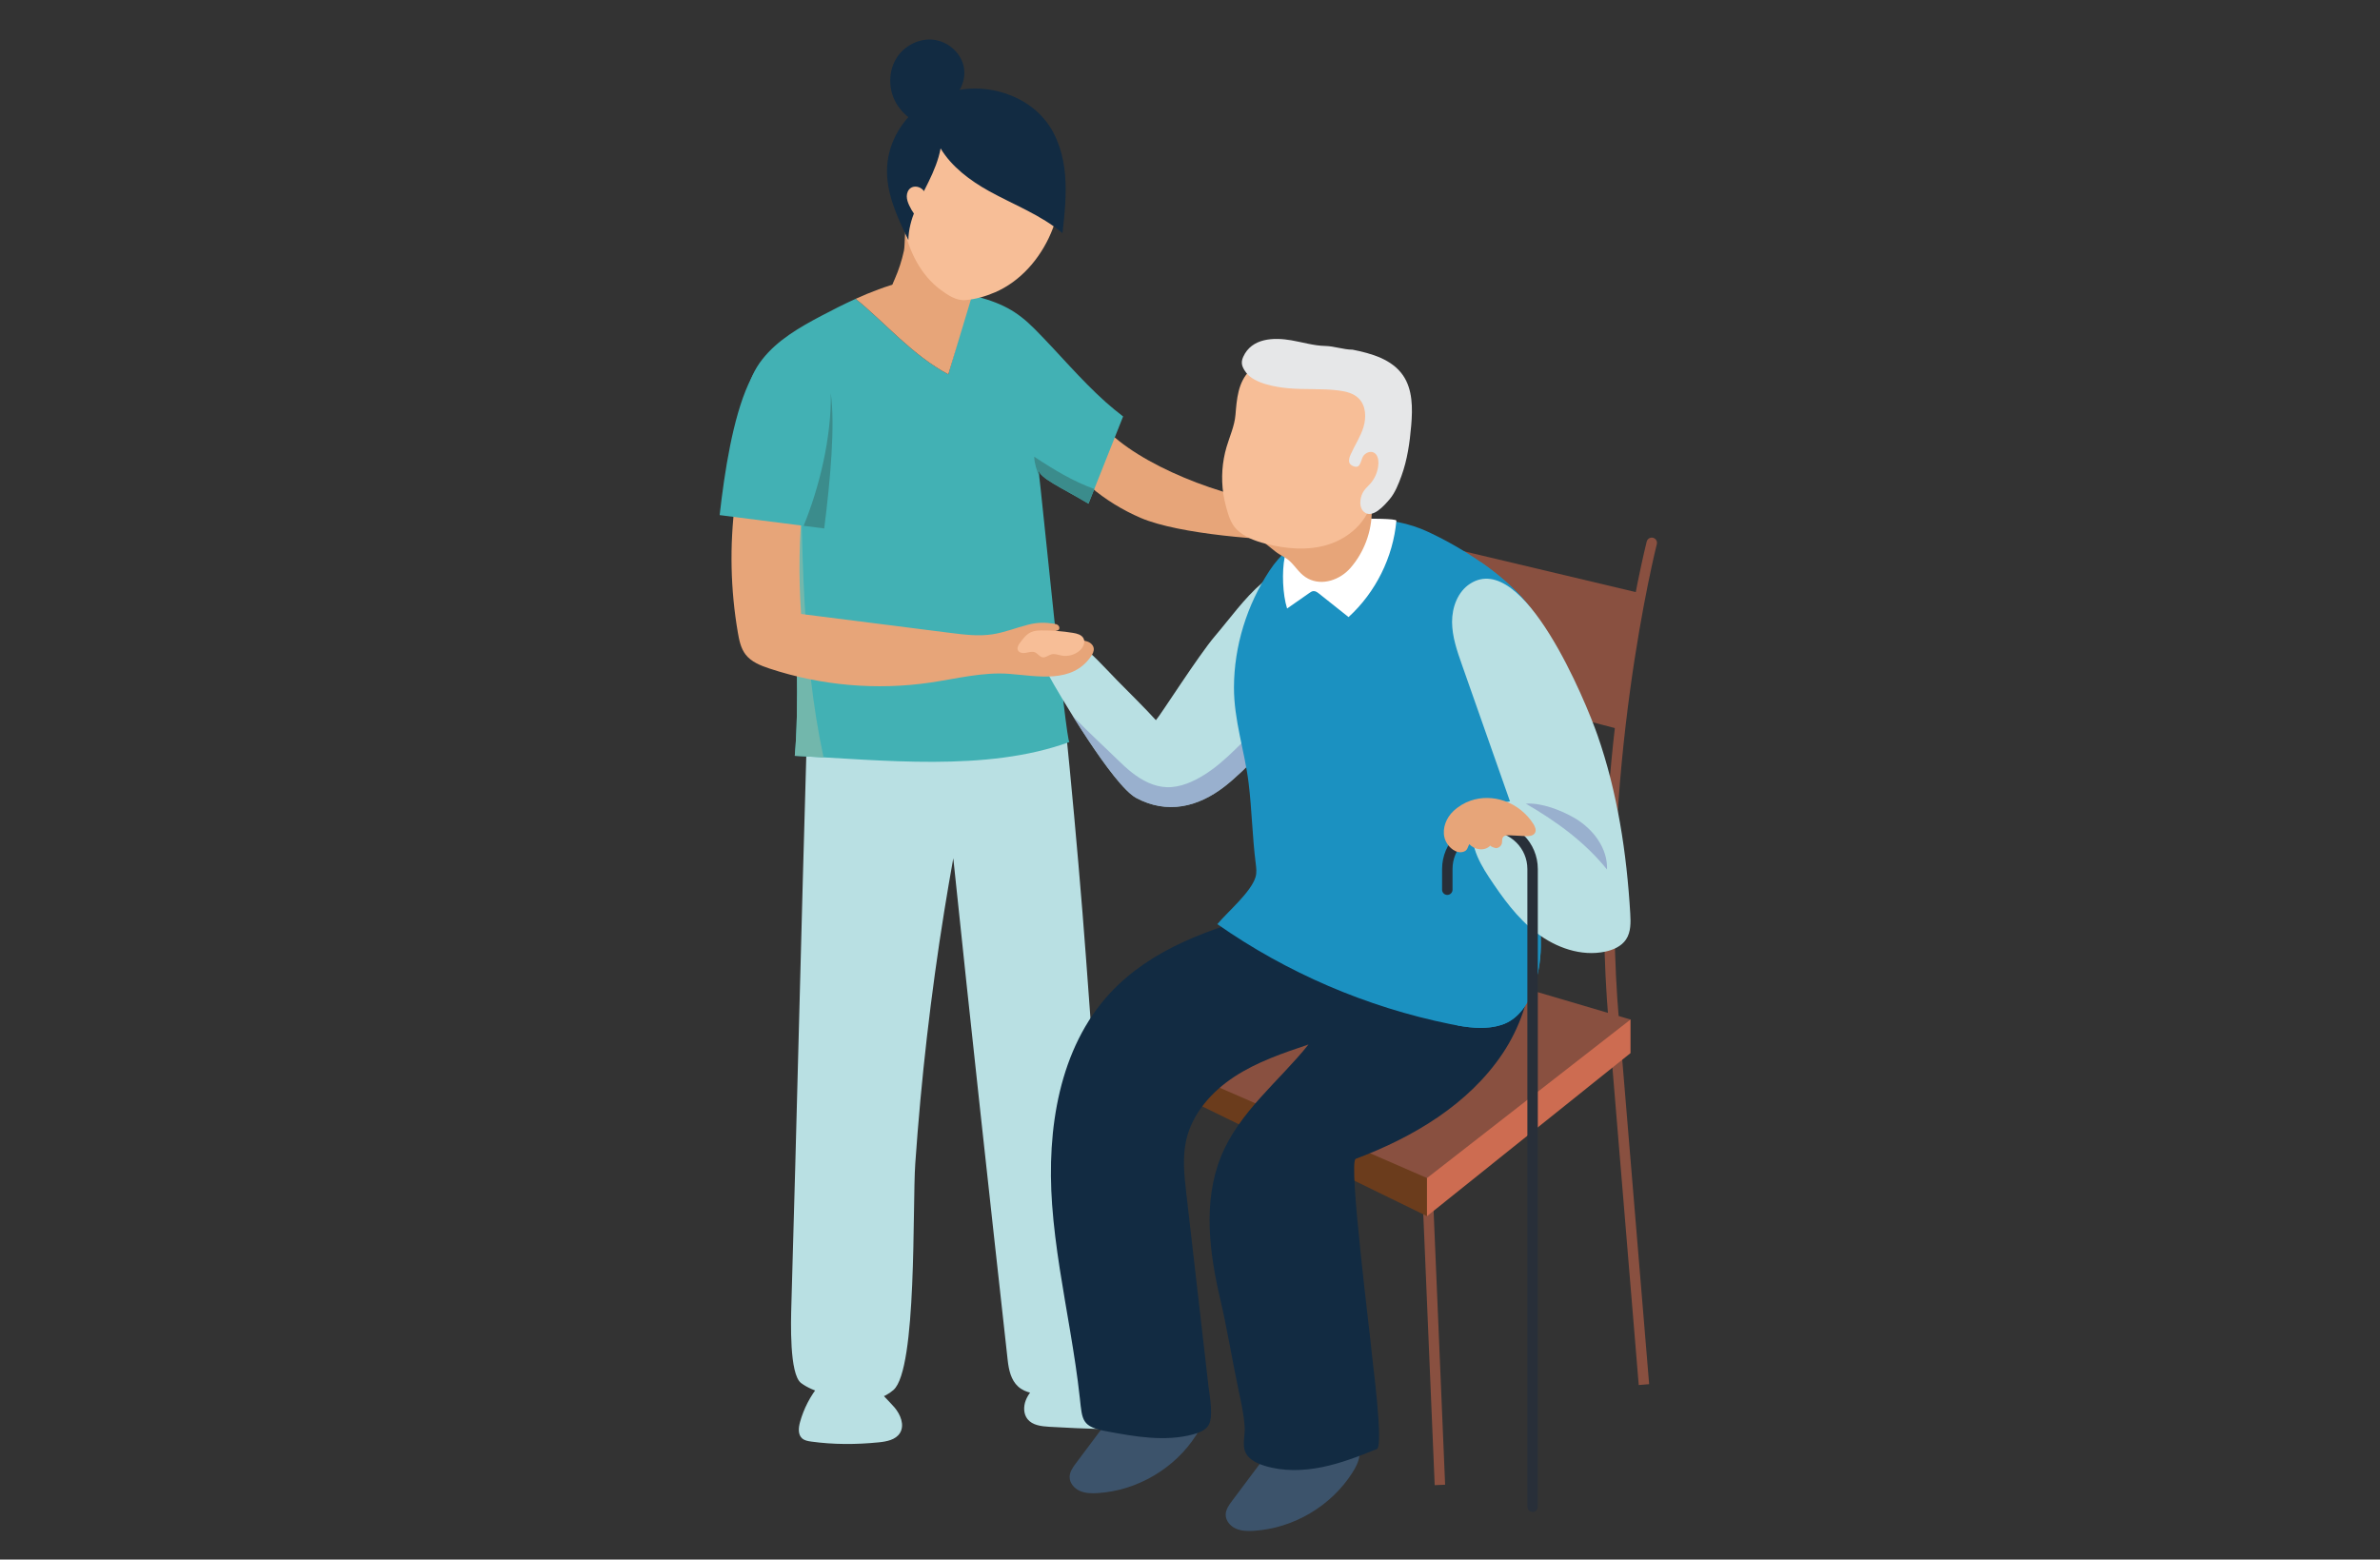 <?xml version="1.0" encoding="utf-8"?>
<!-- Generator: Adobe Illustrator 26.0.1, SVG Export Plug-In . SVG Version: 6.00 Build 0)  -->
<svg version="1.1" xmlns="http://www.w3.org/2000/svg" xmlns:xlink="http://www.w3.org/1999/xlink" x="0px" y="0px"
	 viewBox="0 0 4336.29 2842.1" style="enable-background:new 0 0 4336.29 2842.1;" xml:space="preserve">
<rect x="0" y="0" width="4336.29" height="2842.1" fill="#333333" stroke="none"/>
<style type="text/css">
	.st0{fill:#B9E0E3;}
	.st1{fill:#E7A579;}
	.st2{fill:#42B1B4;}
	.st3{fill:#72B7AC;}
	.st4{fill:#3B8C8C;}
	.st5{fill:none;stroke:#895040;stroke-width:19.021;stroke-miterlimit:10;}
	.st6{fill:none;stroke:#895040;stroke-width:19.021;stroke-linecap:round;stroke-linejoin:round;stroke-miterlimit:10;}
	.st7{fill:#6B3C1C;}
	.st8{fill:#CD6C51;}
	.st9{fill:#895040;}
	.st10{opacity:0.65;fill:#8897C3;}
	.st11{fill:#3C536B;}
	.st12{fill:#122B42;}
	.st13{fill:#1B91C1;}
	.st14{fill:#FFFFFF;}
	.st15{fill:none;stroke:#282F39;stroke-width:19.021;stroke-linecap:round;stroke-miterlimit:10;}
	.st16{fill:#F7BE97;}
	.st17{fill:#E6E7E8;}
</style>
<g id="background">
</g>
<g id="family">
	<g>
		<g>
			<path class="st0" d="M1492.46,2524.28c-16.13,19.69-28.09,42.78-34.85,67.32c-2.77,10.06-4.07,22.43,3.64,29.47
				c4.42,4.03,10.69,5.15,16.61,5.97c40.79,5.68,82.27,5.54,123.24,1.41c14.47-1.46,30.8-4.57,38.52-16.9
				c9.09-14.52,1.09-33.86-10.01-46.91c-11.1-13.05-25.54-24.07-31.62-40.09L1492.46,2524.28z"/>
			<path class="st0" d="M1889.52,2522.43c-8.08,8.93-16.22,18.2-20.59,29.42c-4.37,11.22-4.29,24.93,3.23,34.34
				c9.01,11.27,25.18,13.08,39.58,13.93c64.07,3.76,128.24,5.63,192.42,5.61c9.58,0,20.89-0.97,25.83-9.18
				c3.97-6.59,1.77-15.49-3.18-21.38c-4.95-5.89-12.09-9.42-19.05-12.68c-37.18-17.41-75.74-31.86-115.2-43.19L1889.52,2522.43z"/>
			<path class="st0" d="M1469.8,1350.4c-9.44,319.87-18.5,707.69-27.94,1027.56c-0.88,29.83-3.84,126.33,17.74,142.47
				c11.7,8.75,25.62,13.95,39.45,18.65c21.36,7.27,43.35,13.69,65.91,14.23c22.56,0.53,46-5.38,62.94-20.29
				c43.23-38.03,34.35-335.24,39.69-412.35c10.68-154.22,28.32-307.96,52.89-460.59c5.16-32.05,10.63-64.05,16.4-96
				c31.74,304.96,65.45,610.72,99.12,914.72c1.94,17.5,5.98,36.18,19.04,47.99c13.54,12.25,33.35,14.05,51.61,14.14
				c25.09,0.12,50.18-1.84,74.95-5.86c22.01-3.57,34.19-6.39,42.33-27.64c8.93-23.3-39.03-688.64-51.67-844.55
				c-9.48-116.94-20.16-233.77-32.04-350.49L1469.8,1350.4z"/>
			<path class="st1" d="M2356.66,920.25c-99.28-3.67-259.73-61.64-332.45-129.24l-45.25,89.38c2.54,2.28,5.09,4.56,7.69,6.76
				c27.6,23.38,58.75,42.55,91.99,56.78c69.42,29.72,229.23,41.9,303.83,40.86C2382.13,954.82,2357,950.24,2356.66,920.25z"/>
			<path class="st2" d="M1983.16,917.87l63.11-158.95c-10.85-8.39-21.51-17.02-31.74-26.17c-46.2-41.3-85.68-89.27-129.3-133.14
				c-32.6-32.78-60.57-48.53-116.59-61.89l-40.83,144.47c-66.42-35.73-112.58-91.72-168.79-137.64
				c-21.27,9.62-42.16,20.19-62.78,31.1c-39.63,20.97-79.71,43.99-107.39,79.25c-27.69,35.26-40.41,85.81-20,125.73
				c10.25,20.05,27.55,35.42,41.25,53.29c29.14,38.01,17.44,92.35,21.17,137.74c2.28,27.71,5.19,55.53,9.96,82.94
				c11.65,79.55,14.46,242.12,6.86,322.75c157.78,7.43,349.3,30.22,500.39-25.17c-6.16,2.26-50.25-449.06-56.39-496.29
				C1894.12,871.54,1933.11,887.94,1983.16,917.87z"/>
			<path class="st3" d="M1395.46,816.47c5.02,5.72,10.03,11.44,14.64,17.45c29.14,38.01,17.44,92.35,21.17,137.74
				c2.28,27.71,5.19,55.53,9.96,82.94c11.65,79.55,14.46,242.12,6.86,322.75c17.09,0.8,34.64,1.8,52.43,2.85
				c-41.14-191.24-36.93-382.47-44.36-573.71C1436.62,813.98,1415.06,815.95,1395.46,816.47z"/>
			<path class="st4" d="M1893.59,868.65c-0.63-5.58-1.14-9.91-1.51-12.76c2.04,15.65,41.03,32.05,91.08,61.97l10.63-26.77
				c-38.05-13.77-72.18-34.15-109.51-58.79C1884.74,844.42,1888.62,856.53,1893.59,868.65z"/>
			<path class="st1" d="M1778.34,514.69c-0.15-0.06-0.29-0.14-0.44-0.2c-8.99-3.54-18.46-6.27-28.52-7.98
				c-34.97-5.95-71.03-1.67-105.38,7.19c-29.25,7.55-57.44,18.39-84.98,30.85c56.22,45.93,102.38,101.91,168.79,137.64
				L1778.34,514.69z"/>
			<line class="st5" x1="2940.43" y1="1862.39" x2="2995.21" y2="2523.25"/>
			<line class="st5" x1="2599.95" y1="2146.8" x2="2623.47" y2="2706.09"/>
			<path class="st6" d="M3009.46,989.25c0,0-107.82,425.11-69.04,873.13"/>
			<polygon class="st7" points="2112.04,1862.39 2097.43,1970.84 2599.95,2216.25 2599.95,1859.86 			"/>
			<polygon class="st8" points="2599.95,1859.86 2599.95,2216.25 2970.74,1919.12 2970.74,1857.94 			"/>
			<path class="st9" d="M2989.54,1081.19l-445.33-105.78l-14.62,243.48l421.9,110.35
				C2951.49,1329.24,2980.56,1125.09,2989.54,1081.19z"/>
			<polygon class="st9" points="2312.9,1663.81 1988.6,1880.49 2599.95,2146.8 2970.74,1857.94 			"/>
			<path class="st0" d="M2106.01,1312.39c-17.52-19.62-52.81-54.41-71.25-73.18c-16.87-17.17-54.01-58.29-60.05-56.29
				c-3.67,1.22-6.3,4.36-8.86,7.27c-15.15,17.24-34.53,30.74-55.94,38.99c18.92,35.17,117.88,202.34,160.22,224.98
				c56.44,30.17,112.59,16.74,161.07-20.93c38.97-30.28,87.73-85.62,122.22-120.83c30.56-31.2,36.39-71.74,44.57-115.37
				c7.42-39.59,2.08-192.31-57.37-181.73c-18.29,3.26-27.73,35.51-41.31,47.15c-32.02,27.45-58.3,64.61-85.55,96.56
				C2183.15,1194.9,2114.63,1303.14,2106.01,1312.39z"/>
			<path class="st10" d="M2361.93,1256.43c-19.16,19.22-38.78,37.98-58.17,56.97c-17.84,17.48-35.51,35.15-53.43,52.54
				c-17.36,16.84-35.49,33.16-56.08,45.99c-20.16,12.56-44.04,23.39-68.26,22.6c-23.64-0.78-45.01-12.14-63.3-26.4
				c-9.6-7.48-18.51-15.8-27.17-24.33c-10.04-9.9-20.33-19.53-30.52-29.26c-16.79-16.04-33.56-32.23-49.85-48.89
				c37.65,60.39,87.9,134.02,114.99,148.5c56.44,30.17,112.59,16.74,161.07-20.93c38.97-30.28,87.73-85.62,122.22-120.84
				c24.08-24.58,32.79-54.97,39.41-88.08C2382.74,1235.22,2372.41,1245.92,2361.93,1256.43z"/>
			<g>
				<path class="st11" d="M2303.89,2656.21c-19.72,26.34-39.45,52.68-59.17,79.03c-5.59,7.47-11.43,15.63-11.54,24.96
					c-0.13,11.08,8.29,20.89,18.39,25.43c10.1,4.54,21.59,4.75,32.64,4.08c72.14-4.39,141.15-45.1,179.88-106.12
					c6.11-9.63,11.62-20.07,12.75-31.43c1.13-11.36-2.96-23.84-12.57-30L2303.89,2656.21z"/>
				<path class="st11" d="M2019.52,2587.46c-19.72,26.34-39.45,52.68-59.17,79.03c-5.59,7.47-11.43,15.63-11.54,24.96
					c-0.13,11.08,8.29,20.89,18.39,25.43c10.1,4.54,21.59,4.75,32.64,4.08c72.14-4.39,141.15-45.1,179.88-106.12
					c6.12-9.63,11.62-20.07,12.75-31.43c1.13-11.36-2.96-23.84-12.57-30L2019.52,2587.46z"/>
				<path class="st12" d="M2312.9,1663.81c-106.46,27.05-215.56,65.36-290.3,145.86c-93.34,100.55-115.61,248.89-105.68,385.72
					c5.66,77.93,20.23,154.78,33.1,231.73c6.7,40.08,13.03,80.24,17.4,120.64c4.44,41.04,3.7,52.18,48.31,60.51
					c52.16,9.74,106.4,19.42,157.67,5.78c9.93-2.64,20.11-6.46,26.79-14.26c12.11-14.15,3.62-56.1,1.6-73.69
					c-13.45-117.02-26.9-234.03-40.34-351.05c-3.73-32.42-7.42-65.58-0.21-97.41c10.96-48.38,46.36-88.39,87.87-115.55
					c41.28-27.01,88.47-43.02,134.91-58.63c-53.11,66.62-127.15,123.27-159.84,205.21c-32.97,82.65-20.58,176.07-0.07,262.66
					c10.33,43.59,22.58,115.42,31.9,159.24c4.9,23.02,10.41,46.98,11.77,70.53c1.02,17.7-7.03,37.62,5.86,52.56
					c7.82,9.06,19.28,14.13,30.72,17.64c33.6,10.3,69.86,9.35,104.3,2.36c34.44-6.99,67.39-19.8,99.93-33.08
					c12.62-5.16-7.92-158.84-9.01-172.43c-2.64-32.77-43.44-351.12-29.49-356.35c104.38-39.14,205.33-99.07,267.44-191.65
					c62.1-92.58,76.93-222.54,14.24-314.73L2312.9,1663.81z"/>
				<path class="st13" d="M2490.29,946.8c38.4-1.2,77.24,6.35,111.93,22.54c65.38,30.51,148.3,83.48,189.91,143.69
					c50,72.36,52.41,166.72,47.15,254.52c-7,116.73-34.91,230.38-31.95,347.44c1.31,51.73-14.91,133.98-70.96,152.47
					c-30.34,10.01-63.4,5.06-94.7-1.32c-151.69-30.87-296.89-93.25-423.71-182.01c18.57-22.45,61.05-57.85,69.56-85.64
					c2.45-8.01,1.42-16.62,0.36-24.93c-6.23-49.01-7.02-98.65-12.96-146.84c-7.27-59.01-26.85-113.86-26.65-174.36
					c0.25-75.06,23.51-149.63,64.65-212.3C2352.47,979.86,2420.67,948.96,2490.29,946.8z"/>
				<path class="st13" d="M2792.13,1113.03c-22.37-32.37-56.69-62.59-93.78-88.41c-8.16,1.15-16.13,3.57-23.5,7.99
					c-24.02,14.4-32.69,43.11-32.85,69.68c-0.11,19.24,2.51,38.78,5.39,57.76c2.94,19.36,6.83,38.56,11.31,57.62
					c9.01,38.3,20.38,75.98,31.32,113.75c21.64,74.7,41.81,151.3,38.06,229.76c-1.01,21.12-3.83,42.21-6.69,63.15
					c-3.08,22.52-6.71,44.95-10.71,67.32c-3.78,21.09-7.89,42.12-12.2,63.11c-3.59,17.49-7,34.75-13.3,51.51
					c-8.12,21.62-18.76,42.15-29.7,62.49c27.09,4.84,54.98,7.23,80.89-1.32c56.05-18.49,72.27-100.74,70.96-152.47
					c-2.96-117.06,24.95-230.71,31.95-347.44C2844.54,1279.74,2842.13,1185.39,2792.13,1113.03z"/>
				<path class="st14" d="M2345.06,1108.92c13.54-9.45,27.07-18.9,40.61-28.36c2.22-1.55,4.57-3.15,7.27-3.37
					c3.88-0.33,7.34,2.23,10.38,4.65c17.9,14.23,35.79,28.46,53.69,42.69c49.43-45.07,81.18-109.04,87.2-175.67
					c0.36-3.95-52.48-3.85-57.33-3.47c-19.83,1.54-39.43,5.85-58.12,12.66c-31.08,11.33-81.29,21.96-88.14,57.24
					C2335.45,1041.91,2336.85,1083.04,2345.06,1108.92z"/>
				<g>
					<path class="st0" d="M2910.7,1340.03c36.33,104.21,53.06,214.44,59.56,324.61c0.96,16.26,1.37,33.8-7.66,47.36
						c-8.36,12.55-23.31,19.13-38.07,22.23c-43.7,9.19-89.76-7.22-125.2-34.38c-35.44-27.17-61.91-64.17-86.56-101.4
						c-20.46-30.9-40.56-70.29-23.23-103.04c12.5-23.63,37.29-31.58,61.59-35.06c-29.17-82.96-58.33-165.92-87.5-248.88
						c-8.9-25.3-17.9-51.19-18-78.01c-0.11-26.82,10.34-55.22,32.89-69.74C2775.73,1001.09,2889.49,1279.22,2910.7,1340.03z"/>
					<path class="st10" d="M2927.94,1584.53c1.48-38.85-25.61-74.34-59.25-93.85c-24.48-14.19-60.1-28.16-88.54-26.11
						C2836.21,1497.35,2886.68,1533.56,2927.94,1584.53z"/>
				</g>
				<g>
					<path class="st15" d="M2792.35,2745.8V1583.68c0-42.91-34.79-77.7-77.7-77.7l0,0c-42.91,0-77.7,34.79-77.7,77.7v37.67"/>
					<path class="st1" d="M2679.41,1459.07c-11.45,3.96-22.17,10.33-31.45,19.12c-12.7,12.01-20.22,30.34-16.33,47.39
						c2.14,9.39,8.18,17.83,16.15,23.17c5.86,3.94,12.47,5.66,19.32,3.21c6.87-2.47,6.63-7.64,9.9-13.6
						c9.91,10.61,27.93,13.62,38.77,2.16c-1.92,2.03,9.15,5.25,10.42,5.11c4.73-0.51,9.24-4.17,10.23-8.9
						c0.75-3.57-0.17-7.59,1.78-10.67c2.46-3.88,7.96-4.08,12.55-3.84c9.32,0.48,18.63,0.97,27.95,1.45
						c6.74,0.35,14.97-0.09,18.11-6.06c2.67-5.06-0.01-11.22-3.06-16.06c-12.11-19.19-30.81-34.14-52.2-41.72
						C2720.98,1452.54,2699.11,1452.25,2679.41,1459.07z"/>
				</g>
				<g>
					<g>
						<path class="st1" d="M2383.43,1054.57c26.1,13.56,58.49,1.92,77.34-19.87c24.47-28.28,38.61-65.81,38.55-103.59
							c-0.01-6.22-0.62-13.03-4.87-17.49c-6.69-7.03-18.19-4.43-26.99-0.51c-17.15,7.64-38.03,4.53-56.05,7.31
							c-23.86,3.6-44.46,16.99-60.55,35.02c-5.37,6.01-9.2,13.2-16.2,17.44c-11.25,6.82-24.08,6.1-35.56,12.41
							c7.91,6.26,15.76,12.58,23.57,18.96c6.62,5.41,12.71,8.22,19.74,12.56c12.6,7.76,20.01,21.72,31.21,31.17
							C2376.75,1050.63,2380.03,1052.81,2383.43,1054.57z"/>
						<g>
							<path class="st16" d="M2228.82,899.55c1.11,7.53,2.65,14.99,4.63,22.33c3.92,14.55,8.34,31.39,19.44,42.61
								c13.86,14.02,33.78,21.37,52.32,26.16c37.25,9.61,77.03,13.33,113.83,2.06c21.29-6.52,41.24-18.58,56.48-35.18
								c7.96-8.67,14.19-18.41,19.13-29.14c4.67-10.11,11.45-16.84,17.51-26.17c27.66-42.6,43.52-97.21,31.52-147.96
								c-8.77-37.1-40.72-64.83-75.74-78.18c-32.92-12.55-68.33-19.9-103.55-19.32c-15.37,0.25-29.82,3.49-45.04,4.11
								c-14.98,0.61-30.89,3.36-42.16,14.33c-21.73,21.16-23.84,52.66-26.19,80.82c-1.69,20.27-10.51,39.08-16.26,58.56
								C2226.65,842,2224.66,871.25,2228.82,899.55z"/>
							<path class="st17" d="M2270.19,678.78c14.72,20.38,55.54,26.79,76.93,28.76c30.66,2.83,61.67,0.11,92.21,4.09
								c13.25,1.73,27.13,5.14,36.55,14.74c12.85,13.11,13.71,34.31,8.36,51.87c-5.35,17.56-15.78,33-23.27,49.73
								c-2.18,4.87-4.14,10.41-2.35,15.47c1.63,4.62,10.73,8.88,15.33,6.56c5.69-2.86,6.3-14.86,10.77-20.1
								c4.38-5.13,11.9-8.18,18-5.3c6.95,3.28,9.02,12.32,8.7,20.05c-0.56,13.41-5.79,26.55-14.58,36.57
								c-3.78,4.31-8.18,8.06-11.5,12.74c-3.61,5.08-5.8,11.13-6.62,17.34c-0.99,7.56,0.37,16.05,5.98,21.2
								c15.65,14.39,38.26-12.37,46.99-22.51c10.01-11.62,16.58-28.47,21.76-42.77c10.65-29.4,15.13-60.77,17.74-91.87
								c2.64-31.42,2.86-65.55-15.07-91.48c-20.13-29.12-57.33-39.81-91.79-46.64c-16.6-0.04-33.42-6.48-50.26-6.81
								c-20.02-0.39-41.41-6.83-61.16-10.25c-32.31-5.6-72.26-4.31-87.79,30.05C2259.88,661.78,2263.32,669.27,2270.19,678.78z"/>
						</g>
					</g>
				</g>
			</g>
			<g>
				<path class="st1" d="M1630.14,508.68c-4.26,9.66-9.2,20.19-6.27,30.33c2.44,8.47,9.88,14.5,17.41,19.08
					c16.87,10.24,36.39,16.07,56.11,16.75c12.74,0.44,26.73-1.82,35.22-11.33c6.47-7.25,8.52-17.31,10.32-26.85
					c3.37-17.87,6.75-35.74,10.12-53.61c1.41-7.45,2.79-15.32,0.25-22.46c-2.81-7.93-9.9-13.45-16.79-18.27
					c-12.36-8.64-70.85-51-82.9-36.11c-6.49,8.02-4.27,39.74-6.72,50.95C1643.04,474.84,1637.44,492.13,1630.14,508.68z"/>
				<path class="st16" d="M1647.44,416.57c9.6,43.04,30.68,85.05,66.06,111.36c13.08,9.73,28.87,20.39,45.44,18.98
					c18.55-1.58,37.11-6.92,54.15-14.28c91-39.28,143.35-162.11,109.82-256.09c-20.95-58.72-82.18-100.5-144.49-98.6
					C1646.66,181.94,1624.36,313.06,1647.44,416.57z"/>
				<path class="st12" d="M1940.61,319.3c-2.94-35.15-13.16-70.53-34.84-98.36c-21.56-27.67-53.56-46.34-87.65-54.6
					c-45.26-10.97-95.15-3.62-134.01,22.04c-38.86,25.66-65.56,69.78-67.86,116.29c-2.3,46.6,18.47,90.88,38.76,132.9
					c0.46-38.03,20.36-72.63,37.08-106.79c9.32-19.03,17.86-39.59,21.64-60.35c19.89,33.26,53.68,58.67,88.27,77.82
					c45.08,24.95,94.46,43.37,133.85,76.58C1939.7,389.77,1943.55,354.45,1940.61,319.3z"/>
				<path class="st16" d="M1689.33,359.56c-1.95-6.41-5.52-12.57-11.1-16.28c-5.58-3.71-13.39-4.47-18.93-0.7
					c-4.78,3.25-7.14,9.27-7.17,15.05c-0.03,5.78,1.97,11.38,4.39,16.63c5.23,11.31,12.58,21.64,21.57,30.27L1689.33,359.56z"/>
				<path class="st12" d="M1726.68,184.57c22.86-11.76,34.99-40.51,28.69-65.43s-29.7-44.14-55.27-46.8
					c-25.57-2.65-51.8,10.69-65.86,32.21c-14.06,21.52-15.94,50.12-6.09,73.86c9.85,23.74,30.77,42.31,55.09,50.63L1726.68,184.57z"
					/>
			</g>
			<path class="st1" d="M1339.36,914.71c-10.21,79.21-8.49,159.95,5.09,238.66c2.39,13.84,5.38,28.17,13.93,39.32
				c10.4,13.56,27.29,20.22,43.52,25.6c94.04,31.16,195.39,39.99,293.4,25.56c47.58-7,95.06-19.43,143.02-15.88
				c51.54,3.81,114.97,18.6,149.53-31.94c2.98-4.35,5.64-9.42,4.9-14.64c-0.85-5.98-6.13-10.56-11.87-12.42
				c-35.65-11.54-80.06,1.26-115.36,8.89c8.14,0,24.06-12.3,31.43-16.22c9.86-5.24,16.81-9.48,27.85-12.23
				c1.51-0.38,3.11-0.8,4.19-1.92c2.09-2.16,1.19-6-1.06-7.97c-2.26-1.98-5.38-2.57-8.35-3.02c-16.42-2.49-29.82-2.28-46.52,1.96
				c-21.82,5.54-42.91,14.19-65.17,17.53c-25.37,3.81-51.21,0.58-76.66-2.65c-90.53-11.48-181.07-22.97-271.6-34.45
				c-4.92-69.39-3.77-139.2,3.41-208.39L1339.36,914.71z"/>
			<path class="st2" d="M1494.15,664.18c-122.53-109.34-164.78,113.56-182.99,274.52l190.53,24.32
				C1517.77,836.21,1528.44,694.78,1494.15,664.18z"/>
			<g>
				<path class="st4" d="M1513.64,716.22c1.52,81.61-21.23,173.03-49.49,242.01l37.54,4.79
					C1513.08,873.22,1521.73,776.13,1513.64,716.22z"/>
			</g>
			<path class="st16" d="M1858.39,1171.41c-2.92,3.94-5.78,8.99-3.78,13.47c2.27,5.08,9.2,5.84,14.66,4.81
				c5.46-1.03,11.25-3.07,16.38-0.92c5.17,2.17,8.39,8.19,13.93,9.1c5.71,0.94,10.61-4.01,16.21-5.45
				c6.01-1.54,12.18,1.07,18.27,2.23c11.64,2.21,24.23-1.23,33.12-9.06c6.31-5.56,10.83-14.87,6.93-22.32
				c-3.45-6.58-11.69-8.71-19.01-9.92c-19.33-3.2-38.93-4.69-58.52-4.49C1876.6,1149.06,1870.32,1155.34,1858.39,1171.41z"/>
		</g>
	</g>
</g>
</svg>
